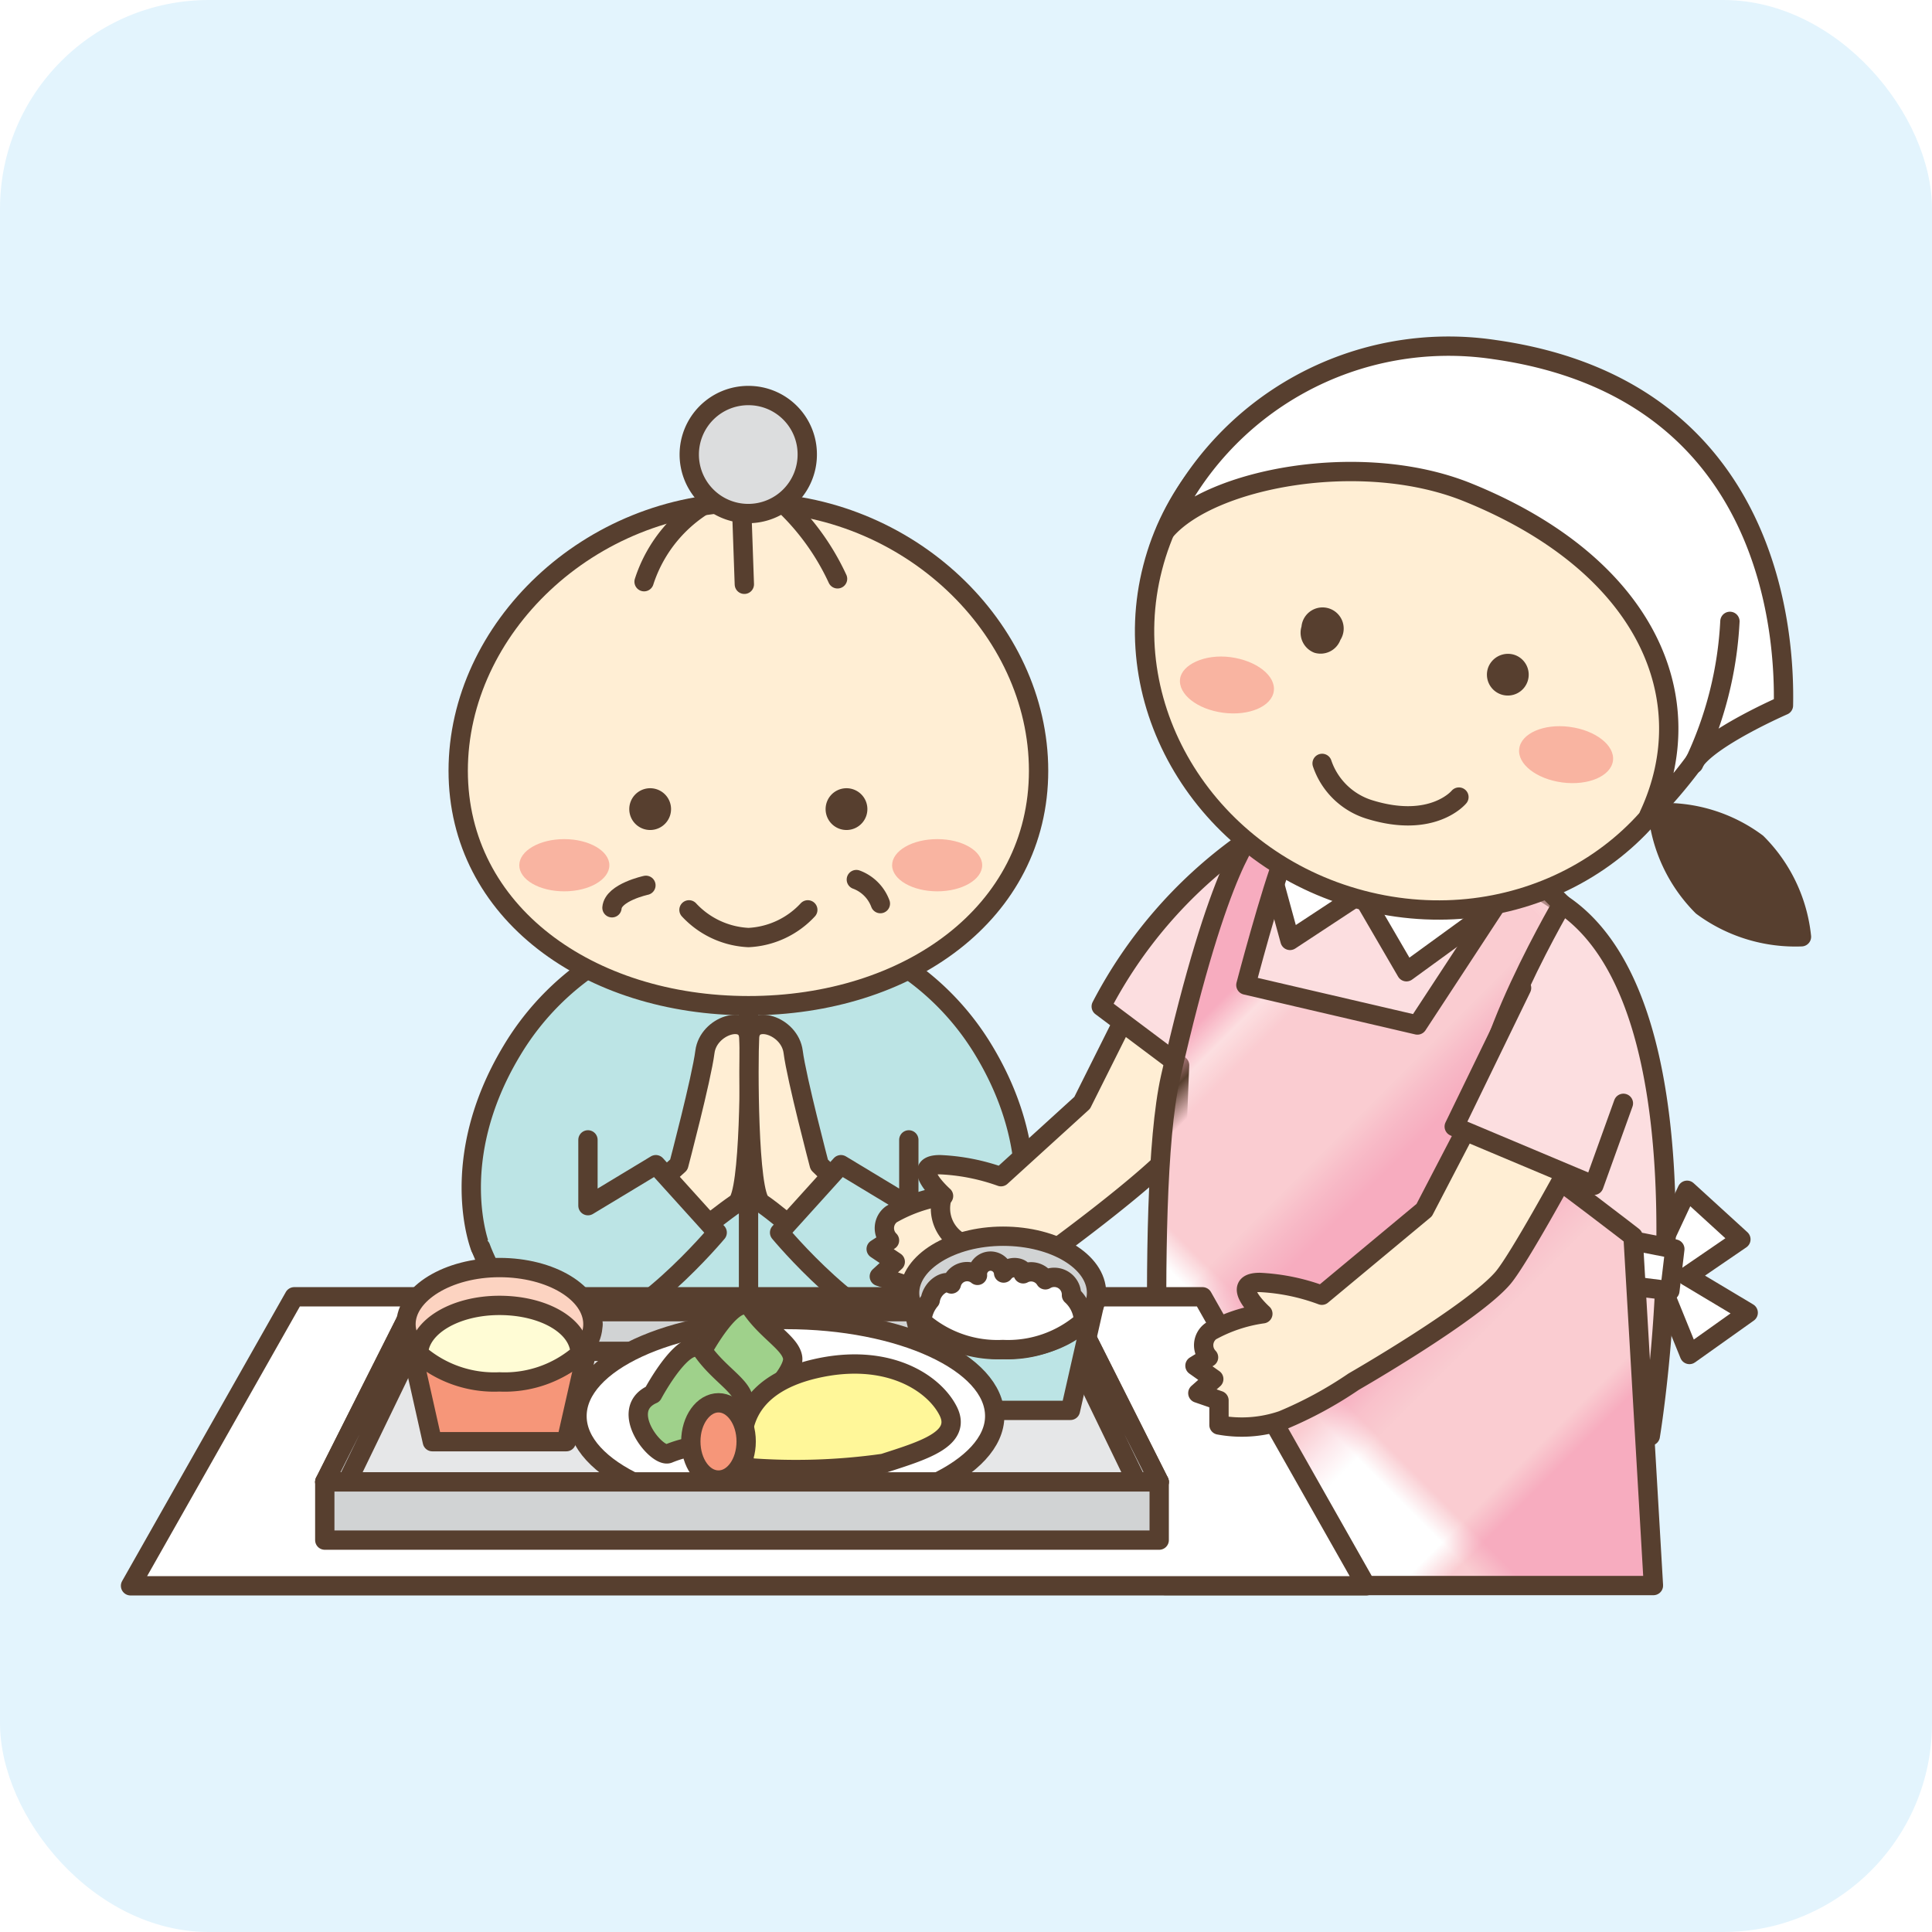 <svg xmlns="http://www.w3.org/2000/svg" xmlns:xlink="http://www.w3.org/1999/xlink" viewBox="0 0 74 74"><defs><style>.cls-1,.cls-7{fill:none;}.cls-2{fill:#f7acbf;}.cls-12,.cls-3{fill:#fff;}.cls-4{fill:#faccd1;}.cls-5{fill:#e3f4fd;}.cls-6{fill:#bce4e5;}.cls-10,.cls-12,.cls-13,.cls-14,.cls-15,.cls-16,.cls-17,.cls-18,.cls-19,.cls-20,.cls-21,.cls-22,.cls-6,.cls-7,.cls-8{stroke:#573f2f;stroke-linecap:round;stroke-linejoin:round;stroke-width:0.74px;}.cls-8{fill:#ffeed4;}.cls-15,.cls-9{fill:#573f2f;}.cls-10{fill:#dcddde;}.cls-11{fill:#f9b4a1;}.cls-13{fill:#fcdee0;}.cls-14{fill:url(#êVãKÉpÉ_Å_ÉìÉXÉEÉHÉbÉ_1);}.cls-16{fill:#e6e7e8;}.cls-17{fill:#d1d3d4;}.cls-18{fill:#f69679;}.cls-19{fill:#fcd3c1;}.cls-20{fill:#fffcd5;}.cls-21{fill:#9fd18b;}.cls-22{fill:#fff799;}</style><pattern id="êVãKÉpÉ_Å_ÉìÉXÉEÉHÉbÉ_1" data-name="êVãKÉpÉ^Å[ÉìÉXÉEÉHÉbÉ` 1" width="34.02" height="34.02" patternTransform="translate(4781.35 -8450.76) rotate(-45) scale(1.15)" patternUnits="userSpaceOnUse" viewBox="0 0 34.02 34.02"><rect class="cls-1" width="34.02" height="34.02"/><rect class="cls-2" width="34.02" height="34.02"/><rect class="cls-3" width="5.67" height="5.67"/><rect class="cls-4" x="5.67" width="5.67" height="5.67"/><rect class="cls-3" x="11.34" width="5.67" height="5.67"/><rect class="cls-4" y="5.67" width="5.67" height="5.67"/><rect class="cls-2" x="5.67" y="5.67" width="5.67" height="5.67"/><rect class="cls-4" x="11.34" y="5.67" width="5.67" height="5.67"/><rect class="cls-3" y="11.34" width="5.67" height="5.67"/><rect class="cls-4" x="5.67" y="11.34" width="5.67" height="5.67"/><rect class="cls-3" x="11.34" y="11.34" width="5.67" height="5.67"/><rect class="cls-4" x="17.01" width="17.01" height="5.67"/><rect class="cls-2" x="17.01" y="5.67" width="17.01" height="5.67"/><rect class="cls-4" x="17.01" y="11.34" width="17.01" height="5.67"/><rect class="cls-4" x="11.34" y="17.01" width="5.67" height="17.01"/><rect class="cls-2" x="5.67" y="17.01" width="5.67" height="17.01"/><rect class="cls-4" y="17.01" width="5.67" height="17.01"/></pattern></defs><g id="Layer_2" data-name="Layer 2"><g id="Layer_1-2" data-name="Layer 1"><rect class="cls-5" width="74" height="74" rx="8"/><path class="cls-6" d="M37.69,40.25A10.21,10.21,0,0,0,34,36.63a14.1,14.1,0,0,0-5.37-.84,14.12,14.12,0,0,0-5.38.84,10.3,10.3,0,0,0-3.65,3.62c-2.53,4.21-1.2,7.53-1.2,7.53l1.29,2.27v4.22H37.6V50.05l1.3-2.27S40.22,44.46,37.69,40.25Z"/><line class="cls-7" x1="28.67" y1="54.1" x2="28.67" y2="37.38"/><path class="cls-8" d="M39.78,29.52c0,5.45-5,9-11.11,9s-11.12-3.57-11.12-9,5-10.28,11.12-10.28S39.78,24.08,39.78,29.52Z"/><path class="cls-7" d="M24.67,22.28a5.42,5.42,0,0,1,2.65-3.14"/><line class="cls-7" x1="28.4" y1="19.25" x2="28.51" y2="22.38"/><path class="cls-7" d="M30.08,19.36a9.35,9.35,0,0,1,2,2.81"/><path class="cls-7" d="M26.39,34.85a3.32,3.32,0,0,0,2.28,1.06,3.31,3.31,0,0,0,2.27-1.06"/><path class="cls-7" d="M24.74,33.91s-1.25.27-1.3.86"/><path class="cls-7" d="M32.8,33.69a1.56,1.56,0,0,1,.92.92"/><path class="cls-9" d="M24.15,30.72a.8.8,0,1,0,1-.49A.8.8,0,0,0,24.15,30.72Z"/><path class="cls-9" d="M31.67,30.72a.8.8,0,1,0,1-.49A.8.8,0,0,0,31.67,30.72Z"/><path class="cls-10" d="M30.92,17.41a2.26,2.26,0,1,1-2.25-2.26A2.25,2.25,0,0,1,30.92,17.41Z"/><path class="cls-11" d="M23.34,33.14c0,.55-.77,1-1.73,1s-1.72-.45-1.72-1,.77-1,1.72-1S23.34,32.59,23.34,33.14Z"/><path class="cls-11" d="M37.62,33.14c0,.55-.77,1-1.72,1s-1.73-.45-1.73-1,.77-1,1.73-1S37.62,32.59,37.62,33.14Z"/><path class="cls-8" d="M26,44.61s.87-3.3,1-4.32,1.63-1.47,1.68-.56.05,6-.46,6.35S27,47,27,47l-1.78-1.68Z"/><path class="cls-6" d="M22.52,43.66l0,2.52,2.6-1.57,2.35,2.6S24.31,51,22,51.19s-3.59-3.41-3.59-3.41"/><path class="cls-8" d="M31.38,44.61s-.87-3.3-1-4.32-1.62-1.47-1.67-.56-.06,6,.45,6.35,1.17.92,1.17.92l1.78-1.68Z"/><path class="cls-6" d="M34.81,43.66l0,2.52-2.6-1.57-2.35,2.6S33,51,35.3,51.19s3.6-3.41,3.6-3.41"/><path class="cls-8" d="M46.87,40.66,43.07,39l-1.62,3.24-3.11,2.83A7.91,7.91,0,0,0,36,44.61c-1.21,0,.14,1.2.14,1.2a5.7,5.7,0,0,0-2,.7.66.66,0,0,0-.07,1l-.51.33.73.49-.61.56.82.27.05.93A4.68,4.68,0,0,0,37,49.88a15.32,15.32,0,0,0,2.7-1.52s4.48-3.21,5.56-4.62A25,25,0,0,0,46.87,40.66Z"/><path class="cls-7" d="M36.1,45.81a1.49,1.49,0,0,0,.64,1.75"/><polygon class="cls-12" points="63.3 48.41 64.62 45.59 66.68 47.47 64.62 48.88 66.96 50.28 64.71 51.88 63.3 48.41"/><path class="cls-13" d="M52.79,31.89s-3.8-.45-5.26.47a17.67,17.67,0,0,0-5.35,6.19l3,2.25L44.62,55H63.21s2.72-16.31-3.38-20.37C55,31.42,52.79,31.89,52.79,31.89Z"/><polygon class="cls-12" points="61.8 47.38 64.15 47.84 63.96 49.44 61.71 49.16 61.8 47.38"/><polygon class="cls-12" points="48.28 31.89 49.41 36.02 52.13 34.23 53.87 37.22 58.23 34.05 52.79 31.89 48.28 31.89"/><path class="cls-14" d="M49.22,32.73c-.56,1.41-1.5,5-1.5,5l6.57,1.53,3.1-4.73.94-1.4,1.5,1.5s-4.36,7.46-2.63,8.73c3,2.17,5.35,4,5.35,4l.78,13.37H44.62s-.84-14.77.21-19.45c1.89-8.37,3.17-9.4,3.17-9.4Z"/><path class="cls-15" d="M65.2,34.71A6,6,0,0,0,69,35.88a5.93,5.93,0,0,0-1.71-3.59,5.89,5.89,0,0,0-3.79-1.16A5.93,5.93,0,0,0,65.2,34.71Z"/><path class="cls-8" d="M44.15,21.74c-1.42,5.49,2.16,11.19,8,12.73s11.69-1.67,13.1-7.16-2.16-11.19-8-12.73S45.56,16.25,44.15,21.74Z"/><path class="cls-12" d="M57.24,13.39a11.84,11.84,0,0,0-12.59,6.93c1.73-2,7.5-3.11,11.57-1.46,6.91,2.8,9,7.94,6.94,12.36a19.35,19.35,0,0,0,1.71-2c.55-.94,3.44-2.2,3.44-2.2C68.36,24.54,68,14.91,57.24,13.39Z"/><path class="cls-9" d="M57,25.57a.8.8,0,1,0,1-.49A.81.81,0,0,0,57,25.57Z"/><path class="cls-9" d="M49.85,24a.82.82,0,0,0,.49,1,.81.81,0,0,0,1-.49A.81.81,0,1,0,49.85,24Z"/><path class="cls-7" d="M55.88,30.53s-1,1.22-3.41.48a2.78,2.78,0,0,1-1.83-1.77"/><path class="cls-11" d="M58.19,28.68c-.08.58.66,1.16,1.65,1.29s1.86-.24,1.94-.83-.67-1.17-1.66-1.3S58.26,28.09,58.19,28.68Z"/><path class="cls-11" d="M45.2,26c-.08.59.66,1.17,1.65,1.3s1.86-.24,1.94-.83-.67-1.17-1.66-1.3S45.27,25.46,45.2,26Z"/><path class="cls-7" d="M66.26,23.8a14.29,14.29,0,0,1-1.39,5.46"/><polygon class="cls-12" points="52.33 60.74 5 60.74 11.27 49.67 46.06 49.67 52.33 60.74"/><polygon class="cls-16" points="41.12 50.24 15.72 50.24 12.44 56.76 44.4 56.76 41.12 50.24"/><rect class="cls-17" x="15.72" y="50.24" width="25.4" height="1.52"/><polygon class="cls-17" points="13.3 56.76 12.44 56.76 15.72 50.24 15.72 51.76 13.3 56.76"/><polygon class="cls-17" points="43.54 56.76 44.4 56.76 41.12 50.24 41.12 51.76 43.54 56.76"/><polygon class="cls-18" points="22.71 50.72 21.69 55.22 16.56 55.22 15.55 50.72 22.71 50.72"/><path class="cls-19" d="M22.71,50.72c0,1.2-1.6,2.17-3.58,2.17s-3.58-1-3.58-2.17,1.6-2.17,3.58-2.17S22.71,49.52,22.71,50.72Z"/><path class="cls-20" d="M19.13,50c-1.7,0-3.07.82-3.1,1.85a4.42,4.42,0,0,0,3.1,1.08,4.39,4.39,0,0,0,3.09-1.08C22.2,50.78,20.82,50,19.13,50Z"/><polygon class="cls-6" points="42.02 49.52 41 54.02 35.87 54.02 34.85 49.52 42.02 49.52"/><path class="cls-17" d="M42,49.52c0,1.2-1.61,2.17-3.58,2.17s-3.58-1-3.58-2.17,1.6-2.17,3.58-2.17S42,48.32,42,49.52Z"/><path class="cls-12" d="M38.44,48.76a.49.49,0,0,0-1,.09.62.62,0,0,0-1,.33c-.21-.18-.73.11-.81.62a1.36,1.36,0,0,0-.32.81,4.4,4.4,0,0,0,3.1,1.08,4.39,4.39,0,0,0,3.09-1.08,1.39,1.39,0,0,0-.46-1,.66.66,0,0,0-1-.59.64.64,0,0,0-.85-.23C39.25,48.57,38.71,48.4,38.44,48.76Z"/><path class="cls-12" d="M38.1,54.24c0,2-3.59,3.7-8,3.7s-8-1.65-8-3.7,3.59-3.7,8-3.7S38.1,52.2,38.1,54.24Z"/><path class="cls-21" d="M26.88,51.78s1.32-2.48,1.93-1.62,1.47,1.3,1.55,1.84S29.28,53.73,29,53.73a4.35,4.35,0,0,0-1.47.32C27,54.27,25.49,52.32,26.88,51.78Z"/><path class="cls-21" d="M25,53.4s1.32-2.48,1.94-1.62,1.47,1.3,1.54,1.84-1.08,1.73-1.39,1.73a4.35,4.35,0,0,0-1.47.32C25.18,55.89,23.63,54,25,53.4Z"/><path class="cls-22" d="M28.58,56.21c-.39-1.29-.15-3.13,2.63-3.78s4.57.54,5.11,1.62-1,1.52-2.48,2A23.86,23.86,0,0,1,28.58,56.21Z"/><path class="cls-18" d="M28.58,55.21c0,.82-.47,1.48-1.06,1.48s-1.06-.66-1.06-1.48.48-1.48,1.06-1.48S28.58,54.39,28.58,55.21Z"/><rect class="cls-17" x="12.44" y="56.76" width="31.96" height="2.23"/><path class="cls-8" d="M60,44.87l-3.78-1.73-1.67,3.21-3.92,3.26a7.89,7.89,0,0,0-2.38-.49c-1.21,0,.12,1.2.12,1.2a5.74,5.74,0,0,0-2,.67.67.67,0,0,0-.08,1l-.52.32.72.51-.61.54.81.28,0,.94a4.79,4.79,0,0,0,2.43-.18,15.26,15.26,0,0,0,2.73-1.48s4.63-2.66,5.74-4C58.21,48.16,60,44.87,60,44.87Z"/><polyline class="cls-13" points="58.28 37.84 55.7 43.15 61.05 45.4 62.18 42.26"/></g></g></svg>